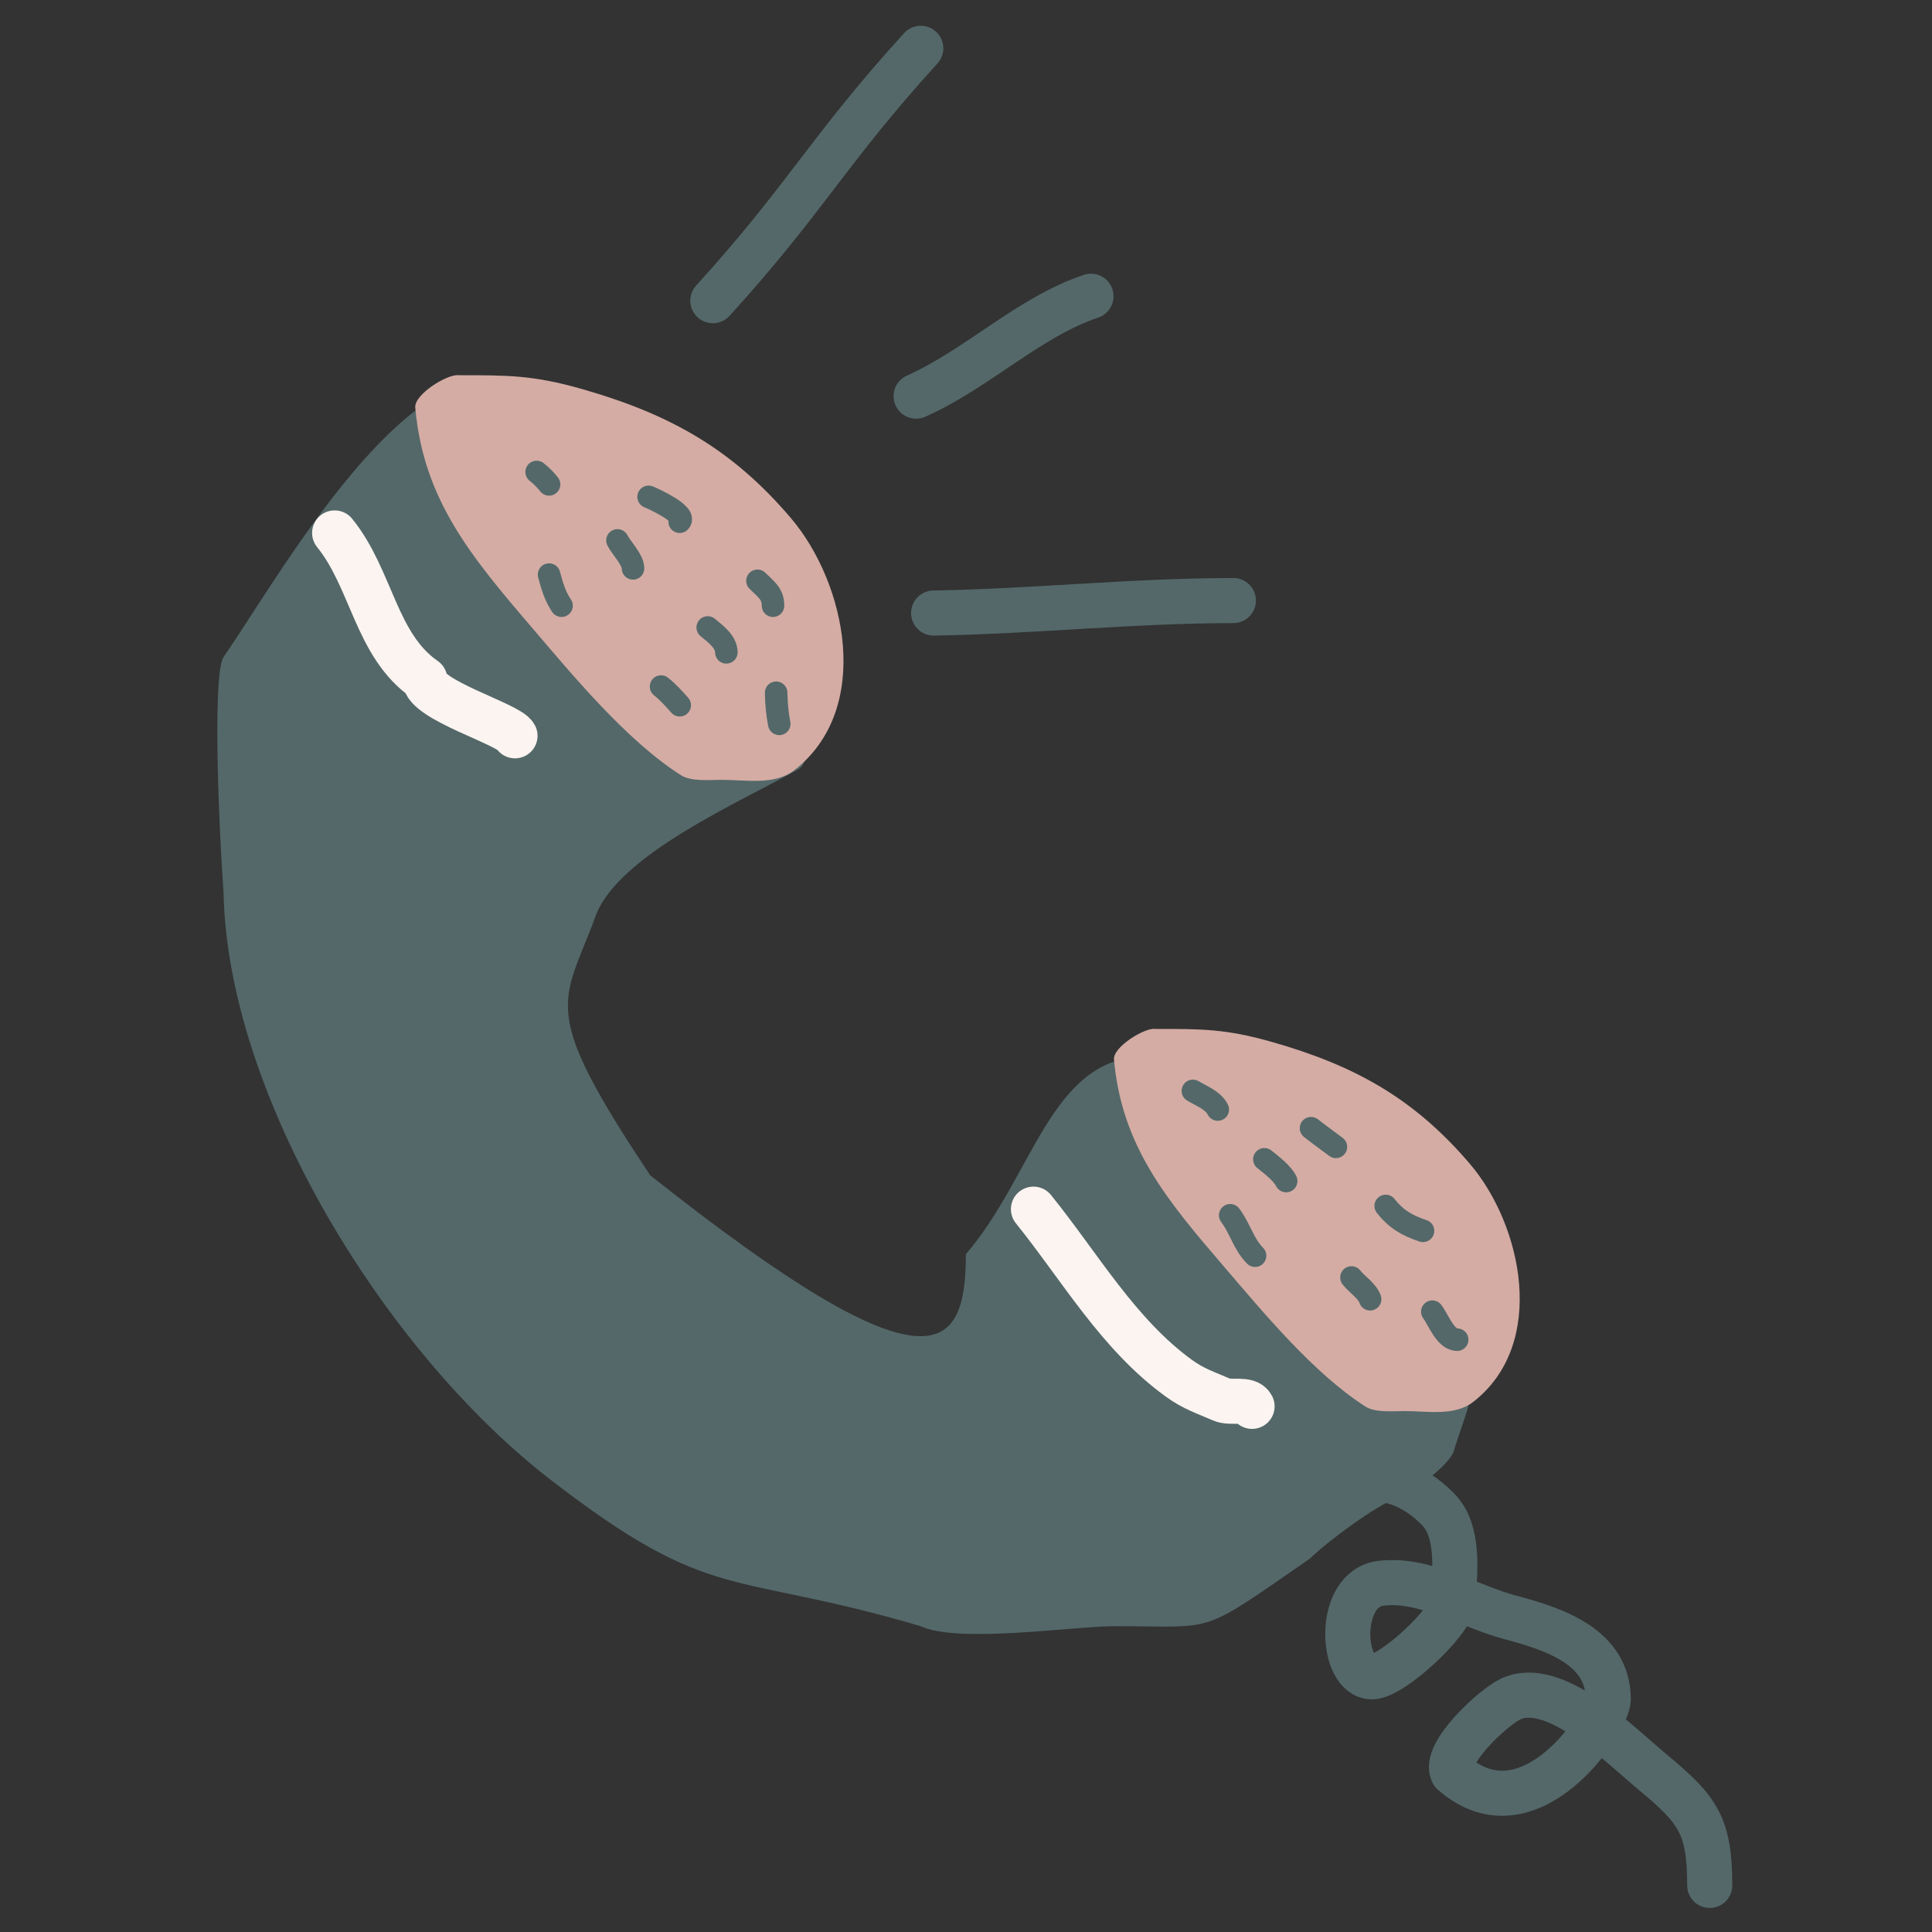 <svg width="80" height="80" viewBox="0 0 80 80" fill="none" xmlns="http://www.w3.org/2000/svg">
<rect x="0" y="0" width="80" height="80" fill="#333333" stroke="none"/>
<path d="M46.128 67.337C44.465 67.337 39.672 68.064 38.126 67.337C30.193 65.003 29.521 66.467 22.794 61.27C15.918 55.957 9.446 45.397 9.258 37.002C9.01 33.408 8.829 27.817 9.259 27.201C11.734 23.649 17.858 12.455 22.794 16.467C25.316 18.517 25.515 22.062 27.93 24.208C28.788 24.971 30.18 25.122 31.064 26.001C31.593 26.526 31.873 27.308 32.442 27.817C32.92 28.244 33.934 31.354 33.059 31.851C30.725 33.176 25.595 35.384 24.661 37.935C23.316 41.608 22.259 41.669 26.926 48.669C38.592 57.916 39.994 56.055 39.994 51.936C42.793 48.669 43.488 43.886 47.309 43.74C48.041 43.712 48.81 43.698 49.541 43.74C50.218 43.78 50.305 44.721 50.848 44.991C52.067 45.596 52.725 47.384 54.244 47.562C54.926 47.642 57.011 49.976 57.45 50.558C58.825 52.379 60.389 53.673 60.989 56.054C61.305 57.312 60.531 58.932 60.205 60.065C60.032 60.667 58.499 61.783 57.901 61.999C56.937 62.348 54.888 63.896 54.244 64.536C49.591 67.751 50.469 67.337 46.128 67.337Z" fill="#546869"/>
<path d="M22.009 25.967C19.494 23.03 17.537 20.688 17.196 16.887C17.13 16.332 18.549 15.467 18.992 15.538C20.975 15.538 22.052 15.522 24.111 16.112C27.734 17.15 30.314 18.586 32.756 21.461C35.037 24.146 36.15 29.349 32.894 31.891C32.08 32.527 30.887 32.292 29.893 32.292C29.416 32.292 28.625 32.37 28.206 32.105C25.927 30.662 23.65 27.884 22.009 25.967Z" fill="#D4ACA4"/>
<path d="M50.689 52.456C48.307 49.682 46.453 47.47 46.129 43.881C46.066 43.356 47.412 42.539 47.831 42.606C49.71 42.606 50.73 42.591 52.681 43.148C56.113 44.128 58.557 45.485 60.871 48.2C63.032 50.736 64.086 55.65 61.002 58.051C60.23 58.651 59.1 58.429 58.158 58.429C57.707 58.429 56.956 58.503 56.559 58.253C54.401 56.89 52.244 54.266 50.689 52.456Z" fill="#D4ACA4"/>
<path d="M22.221 19.543C22.435 19.711 22.576 19.859 22.736 20.058" stroke="#546869" stroke-width="0.933" stroke-linecap="round" stroke-linejoin="round"/>
<path d="M26.857 20.573C27.016 20.635 28.462 21.287 28.145 21.604" stroke="#546869" stroke-width="0.933" stroke-linecap="round" stroke-linejoin="round"/>
<path d="M25.568 22.377C25.737 22.706 26.212 23.174 26.212 23.535" stroke="#546869" stroke-width="0.933" stroke-linecap="round" stroke-linejoin="round"/>
<path d="M22.736 23.793C22.864 24.275 22.982 24.677 23.252 25.081" stroke="#546869" stroke-width="0.933" stroke-linecap="round" stroke-linejoin="round"/>
<path d="M27.373 28.429C27.675 28.669 27.893 28.918 28.146 29.202" stroke="#546869" stroke-width="0.933" stroke-linecap="round" stroke-linejoin="round"/>
<path d="M29.305 25.982C29.619 26.241 30.077 26.573 30.077 27.012" stroke="#546869" stroke-width="0.933" stroke-linecap="round" stroke-linejoin="round"/>
<path d="M31.365 24.05C31.724 24.409 32.009 24.58 32.009 25.081" stroke="#546869" stroke-width="0.933" stroke-linecap="round" stroke-linejoin="round"/>
<path d="M32.139 28.686C32.147 29.124 32.182 29.547 32.267 29.974" stroke="#546869" stroke-width="0.933" stroke-linecap="round" stroke-linejoin="round"/>
<path d="M49.395 45.171C49.753 45.384 50.236 45.565 50.425 45.943" stroke="#546869" stroke-width="0.933" stroke-linecap="round" stroke-linejoin="round"/>
<path d="M54.287 46.716C54.625 46.982 54.974 47.232 55.317 47.489" stroke="#546869" stroke-width="0.933" stroke-linecap="round" stroke-linejoin="round"/>
<path d="M52.355 48.004C52.648 48.234 53.094 48.58 53.257 48.905" stroke="#546869" stroke-width="0.933" stroke-linecap="round" stroke-linejoin="round"/>
<path d="M50.94 50.322C51.352 50.866 51.493 51.52 51.97 51.996" stroke="#546869" stroke-width="0.933" stroke-linecap="round" stroke-linejoin="round"/>
<path d="M55.961 52.897C56.191 53.19 56.619 53.455 56.734 53.799" stroke="#546869" stroke-width="0.933" stroke-linecap="round" stroke-linejoin="round"/>
<path d="M57.379 49.935C57.812 50.486 58.268 50.747 58.924 50.966" stroke="#546869" stroke-width="0.933" stroke-linecap="round" stroke-linejoin="round"/>
<path d="M59.309 54.314C59.559 54.641 59.848 55.473 60.339 55.473" stroke="#546869" stroke-width="0.933" stroke-linecap="round" stroke-linejoin="round"/>
<path d="M29.517 12.451C33.393 8.189 34.251 6.261 38.127 2" stroke="#546869" stroke-width="1.867" stroke-linecap="round" stroke-linejoin="round"/>
<path d="M37.935 16.404C40.458 15.283 42.614 13.121 45.175 12.267" stroke="#546869" stroke-width="1.867" stroke-linecap="round" stroke-linejoin="round"/>
<path d="M38.66 25.385C42.807 25.317 46.917 24.868 51.071 24.868" stroke="#546869" stroke-width="1.867" stroke-linecap="round" stroke-linejoin="round"/>
<path d="M13.857 22.068C15.4 23.969 15.557 26.727 17.591 28.135C17.591 28.985 21.086 29.991 21.325 30.468" stroke="#FBF4F0" stroke-width="1.867" stroke-linecap="round" stroke-linejoin="round"/>
<path d="M42.793 50.069C44.714 52.448 46.305 55.258 48.828 57.08C49.432 57.517 49.93 57.668 50.593 57.958C50.966 58.121 51.667 57.879 51.845 58.234" stroke="#FBF4F0" stroke-width="1.867" stroke-linecap="round" stroke-linejoin="round"/>
<path d="M52.633 61.517C55.489 61.453 57.447 60.393 59.537 62.484C60.451 63.398 60.251 65.128 60.153 66.354C60.089 67.154 57.644 69.433 56.811 69.433C55.512 69.433 55.322 65.806 57.163 65.563C58.963 65.325 60.836 66.522 62.528 66.97C64.379 67.46 66.595 68.195 66.595 70.365C66.595 71.27 63.328 76.204 60.153 73.404C59.756 72.61 61.816 70.714 62.528 70.365C64.347 69.473 67.098 72.272 68.462 73.404C70.313 74.939 70.796 75.602 70.796 78.071" stroke="#546869" stroke-width="1.867" stroke-linecap="round" stroke-linejoin="round"/>
</svg>
